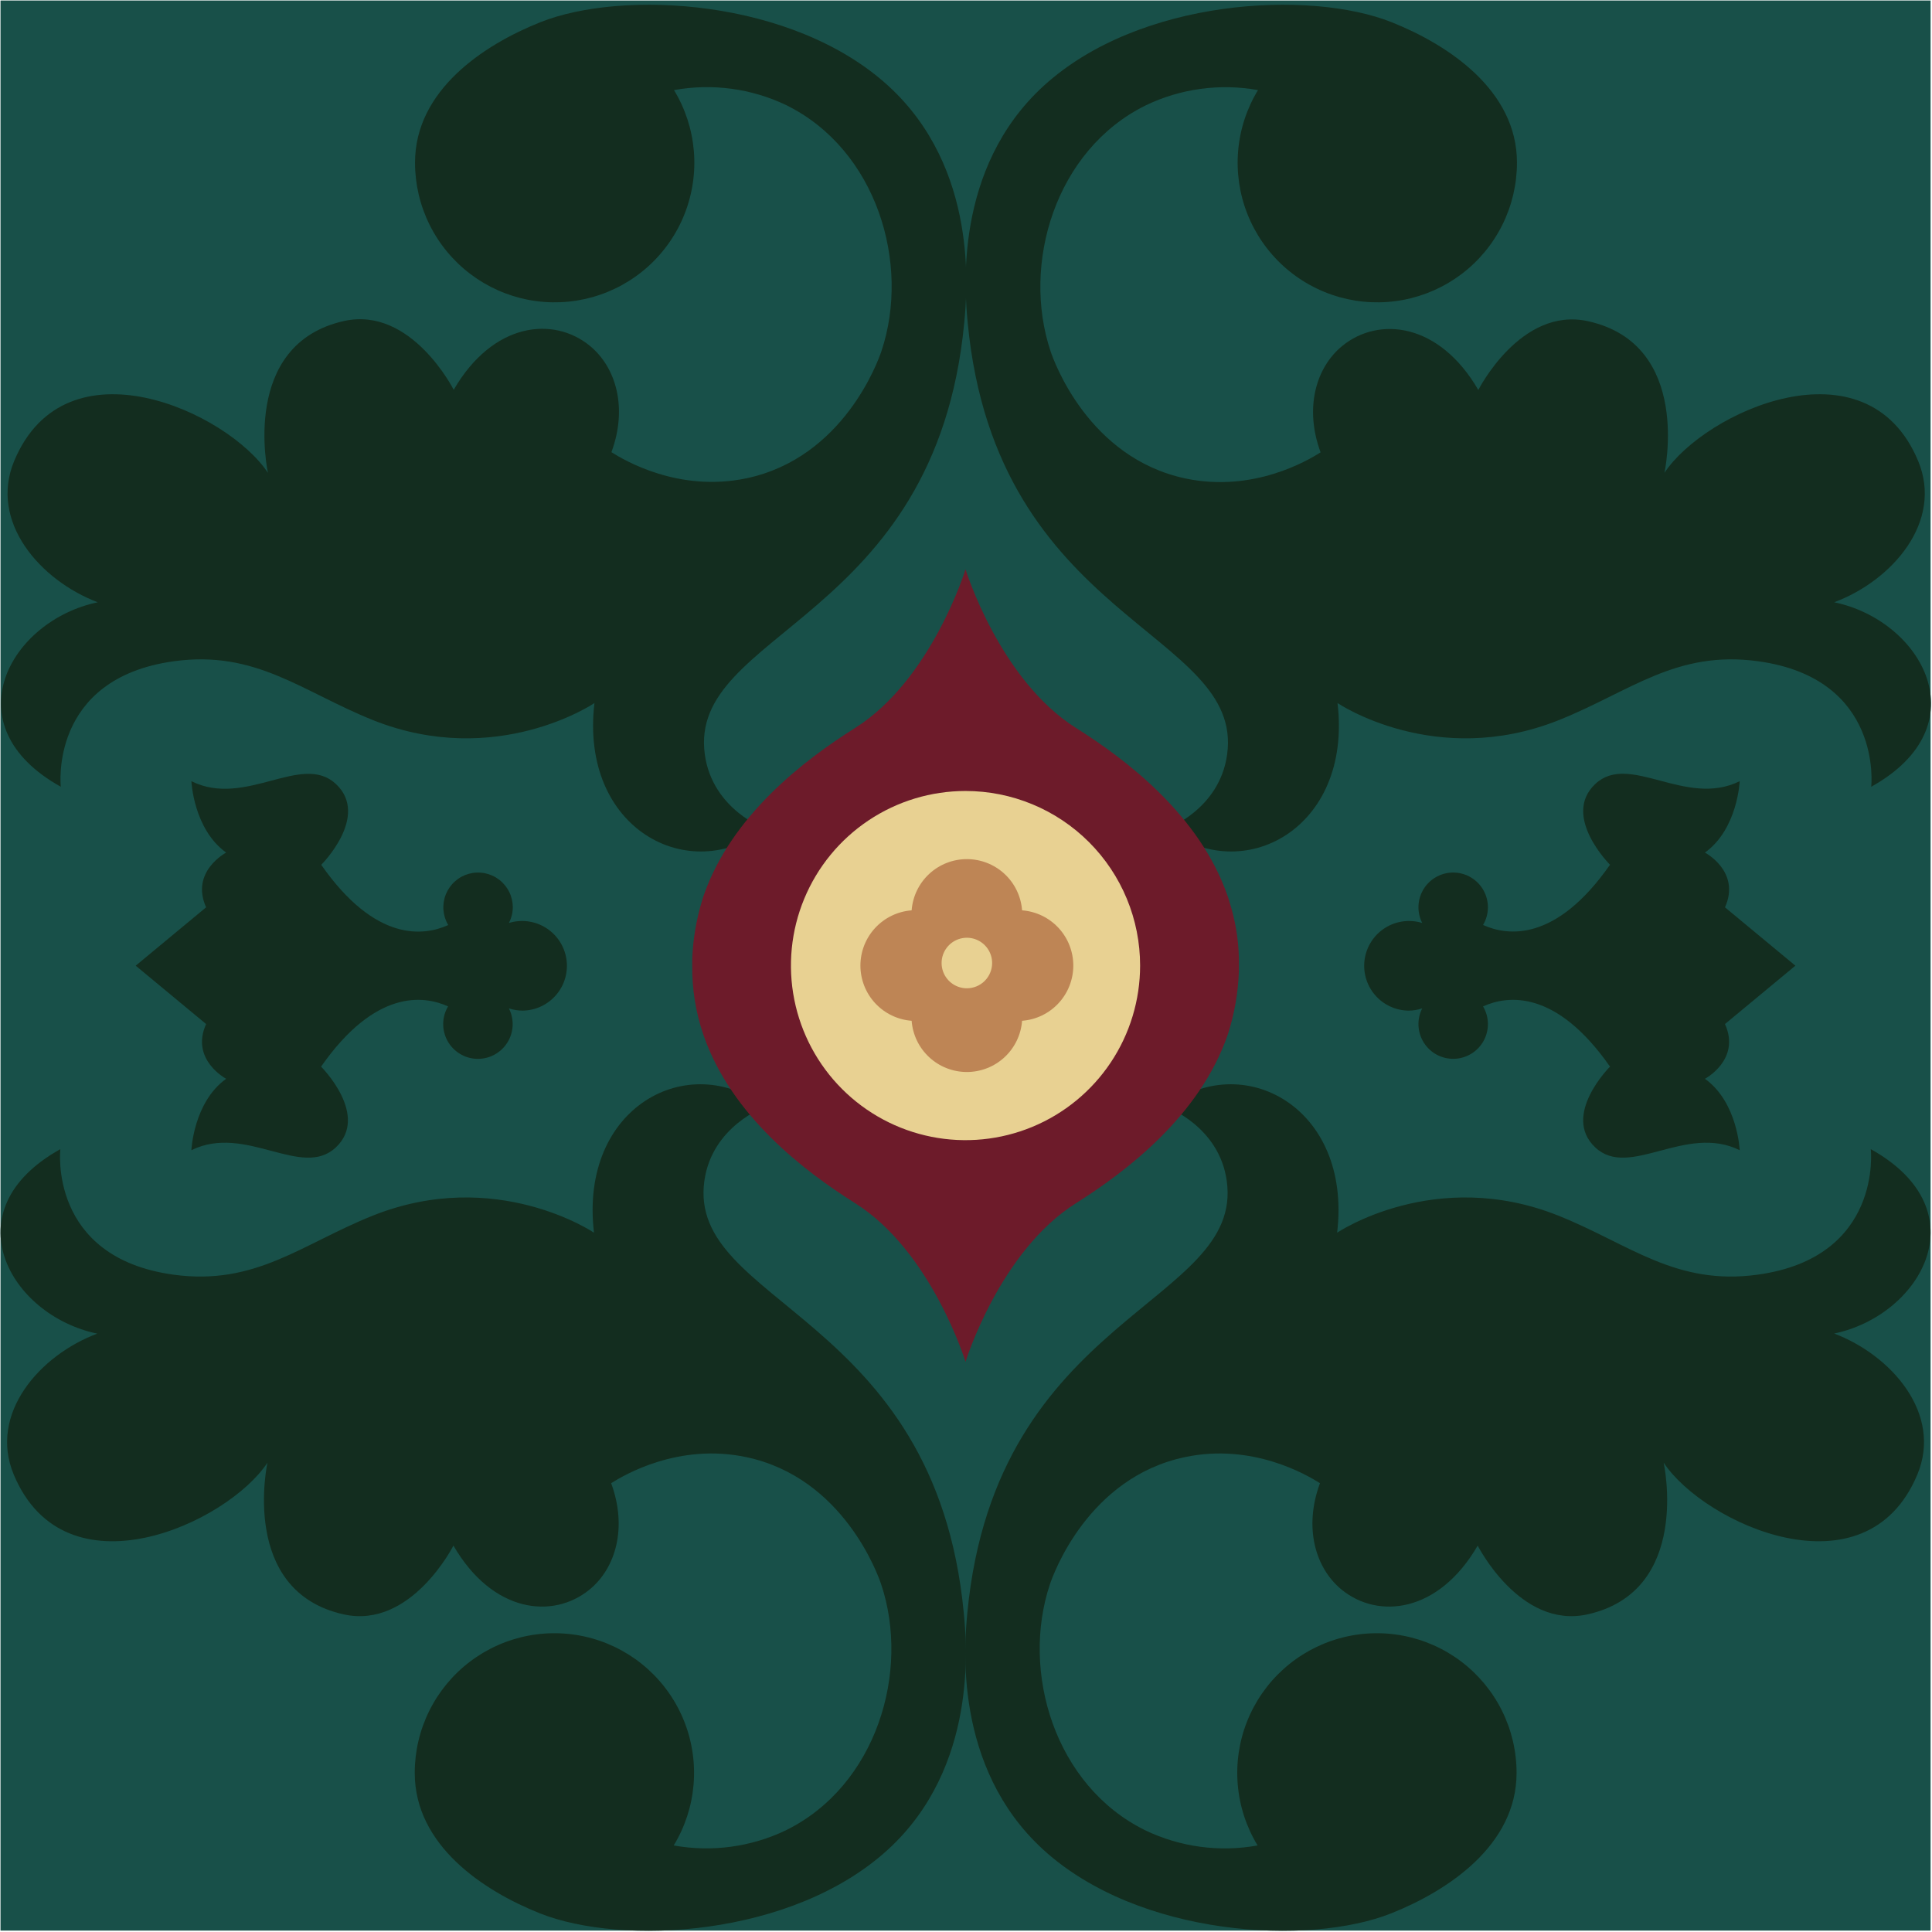 <?xml version="1.0" encoding="UTF-8"?> <svg xmlns="http://www.w3.org/2000/svg" width="494" height="494" viewBox="0 0 494 494" fill="none"><g clip-path="url(#clip0_89_323)"><path d="M493.639 0.129H0.129V493.639H493.639V0.129Z" fill="#185049"></path><path d="M468.998 153.998C491.388 158.638 506.608 185.498 478.458 201.168C478.458 201.168 481.588 173.508 449.568 169.078C428.568 166.178 416.788 176.858 398.518 184.158C366.998 196.708 341.998 179.768 341.998 179.768C345.808 212.028 317.668 226.768 298.268 211.928C298.268 211.928 311.828 207.048 313.768 192.928C318.158 161.268 254.768 159.168 247.438 82.558C246.688 74.738 243.728 43.068 266.878 21.938C291.338 -0.392 334.878 -2.692 355.878 5.698C370.308 11.458 387.878 23.068 387.878 41.588C387.879 47.1 386.604 52.538 384.152 57.475C381.701 62.412 378.14 66.715 373.748 70.046C369.357 73.377 364.253 75.647 358.838 76.676C353.423 77.706 347.843 77.468 342.535 75.981C337.227 74.494 332.336 71.799 328.244 68.106C324.151 64.413 320.97 59.823 318.947 54.695C316.925 49.567 316.118 44.041 316.588 38.549C317.058 33.056 318.793 27.748 321.658 23.038C311.934 21.287 301.906 22.645 292.998 26.918C269.808 38.318 261.148 67.538 268.638 89.858C269.408 92.168 278.248 117.098 303.148 122.348C320.458 125.988 334.328 117.778 337.668 115.668C333.478 104.338 336.468 93.948 343.228 88.438C352.518 80.868 367.958 82.438 377.998 99.718C377.998 99.718 388.788 78.348 405.998 82.118C432.848 88.008 425.588 120.898 425.588 120.898C435.918 105.318 477.248 86.318 490.438 117.818C496.988 133.438 483.738 148.458 469.088 153.958" fill="#132D1F"></path><path d="M444.829 199.739C444.829 199.739 444.319 211.999 435.939 217.999C435.939 217.999 445.169 222.849 441.069 231.999L459.069 246.919L441.069 261.839C445.169 270.969 435.939 275.839 435.939 275.839C444.319 281.839 444.829 294.099 444.829 294.099C430.989 287.259 416.619 301.589 407.899 293.389C399.179 285.189 411.669 272.729 411.669 272.729C397.759 252.829 385.369 254.539 379.209 257.329C379.996 258.656 380.423 260.165 380.448 261.708C380.474 263.25 380.097 264.773 379.356 266.125C378.614 267.478 377.533 268.614 376.218 269.421C374.904 270.229 373.402 270.68 371.86 270.73C370.319 270.781 368.79 270.429 367.426 269.709C366.062 268.99 364.908 267.927 364.08 266.626C363.251 265.325 362.775 263.83 362.7 262.29C362.625 260.749 362.952 259.215 363.649 257.839C362.508 258.219 361.312 258.411 360.109 258.409C358.467 258.386 356.849 258.01 355.365 257.306C353.881 256.603 352.565 255.589 351.507 254.333C350.449 253.076 349.673 251.607 349.233 250.025C348.792 248.443 348.697 246.785 348.953 245.162C349.209 243.54 349.811 241.992 350.718 240.622C351.625 239.253 352.816 238.095 354.209 237.226C355.603 236.357 357.167 235.798 358.796 235.586C360.425 235.374 362.08 235.515 363.649 235.999C362.952 234.623 362.625 233.09 362.7 231.549C362.775 230.008 363.251 228.514 364.08 227.213C364.908 225.912 366.062 224.849 367.426 224.129C368.79 223.409 370.319 223.058 371.86 223.108C373.402 223.159 374.904 223.61 376.218 224.417C377.533 225.225 378.614 226.361 379.356 227.713C380.097 229.066 380.474 230.588 380.448 232.131C380.423 233.673 379.996 235.182 379.209 236.509C385.369 239.299 397.759 241.019 411.669 221.109C411.669 221.109 399.189 208.659 407.899 200.459C416.609 192.259 430.989 206.589 444.829 199.749" fill="#132D1F"></path><path d="M48.939 199.739C48.939 199.739 49.459 211.999 57.829 217.999C57.829 217.999 48.599 222.849 52.699 231.999L34.699 246.919L52.699 261.839C48.599 270.969 57.829 275.839 57.829 275.839C49.459 281.839 48.939 294.099 48.939 294.099C62.789 287.259 77.149 301.589 85.869 293.389C94.589 285.189 82.099 272.729 82.099 272.729C96.009 252.829 108.409 254.539 114.569 257.329C113.781 258.656 113.352 260.165 113.325 261.708C113.298 263.252 113.674 264.775 114.415 266.129C115.156 267.483 116.238 268.62 117.553 269.428C118.867 270.237 120.37 270.688 121.913 270.739C123.455 270.79 124.985 270.437 126.349 269.717C127.714 268.996 128.868 267.932 129.696 266.63C130.525 265.328 130.999 263.832 131.074 262.291C131.148 260.749 130.819 259.215 130.119 257.839C131.261 258.217 132.456 258.41 133.659 258.409C135.301 258.385 136.92 258.009 138.404 257.306C139.888 256.603 141.204 255.588 142.262 254.332C143.32 253.076 144.095 251.607 144.536 250.025C144.977 248.443 145.072 246.784 144.816 245.162C144.56 243.54 143.958 241.991 143.051 240.622C142.144 239.253 140.953 238.094 139.559 237.225C138.166 236.356 136.601 235.797 134.973 235.585C133.344 235.374 131.689 235.515 130.119 235.999C130.766 234.764 131.109 233.393 131.119 231.999C131.121 230.631 130.807 229.281 130.202 228.055C129.596 226.829 128.716 225.759 127.629 224.929C126.542 224.099 125.278 223.531 123.936 223.27C122.593 223.008 121.208 223.061 119.89 223.422C118.571 223.784 117.353 224.446 116.332 225.356C115.311 226.266 114.514 227.399 114.003 228.668C113.491 229.936 113.28 231.306 113.386 232.669C113.491 234.033 113.91 235.354 114.609 236.529C108.449 239.319 96.049 241.039 82.139 221.129C82.139 221.129 94.629 208.679 85.909 200.479C77.189 192.279 62.829 206.609 48.979 199.769" fill="#132D1F"></path><path d="M468.888 341C491.268 336.36 506.498 309.5 478.348 293.83C478.348 293.83 481.478 321.49 449.458 325.92C428.458 328.82 416.678 318.13 398.458 310.83C366.968 298.25 341.898 315.19 341.898 315.19C345.718 282.92 317.578 268.19 298.178 283.03C298.178 283.03 311.738 287.9 313.678 301.97C318.068 333.63 254.678 335.74 247.348 412.35C246.598 420.16 243.638 451.84 266.778 472.97C291.248 495.3 334.778 497.6 355.778 489.21C370.198 483.45 387.778 471.84 387.778 453.32C387.779 447.808 386.504 442.371 384.053 437.433C381.602 432.496 378.041 428.194 373.649 424.862C369.257 421.531 364.154 419.262 358.739 418.232C353.323 417.203 347.743 417.441 342.436 418.927C337.128 420.414 332.236 423.11 328.144 426.803C324.052 430.496 320.87 435.086 318.848 440.214C316.826 445.342 316.018 450.868 316.488 456.36C316.959 461.852 318.694 467.161 321.558 471.87C311.816 473.638 301.765 472.283 292.838 468C269.648 456.6 260.978 427.38 268.468 405.06C269.248 402.75 278.088 377.82 302.988 372.57C320.298 368.92 334.168 377.14 337.508 379.24C333.318 390.58 336.308 400.97 343.068 406.48C352.358 414.05 367.798 412.48 377.838 395.2C377.838 395.2 388.628 416.56 405.838 412.8C432.648 406.9 425.388 374 425.388 374C435.718 389.58 477.038 408.58 490.238 377.07C496.788 361.46 483.538 346.44 468.888 340.94" fill="#132D1F"></path><path d="M24.877 341C2.497 336.36 -12.723 309.5 15.427 293.83C15.427 293.83 12.287 321.49 44.317 325.92C65.317 328.82 77.087 318.13 95.317 310.83C126.817 298.25 151.877 315.19 151.877 315.19C148.067 282.92 176.207 268.19 195.597 283.03C195.597 283.03 182.047 287.9 180.097 301.97C175.717 333.63 239.097 335.74 246.427 412.35C247.177 420.16 250.147 451.84 226.997 472.97C202.537 495.3 158.997 497.6 137.997 489.21C123.567 483.45 106.047 471.84 106.047 453.32C106.046 447.808 107.321 442.371 109.773 437.433C112.224 432.496 115.785 428.194 120.177 424.862C124.568 421.531 129.672 419.262 135.087 418.232C140.502 417.203 146.082 417.441 151.39 418.927C156.698 420.414 161.589 423.11 165.681 426.803C169.774 430.496 172.955 435.086 174.978 440.214C177 445.342 177.807 450.868 177.337 456.36C176.867 461.852 175.132 467.161 172.267 471.87C181.993 473.627 192.025 472.273 200.937 468C224.127 456.6 232.787 427.38 225.297 405.06C224.517 402.75 215.687 377.82 190.787 372.57C173.477 368.92 159.607 377.14 156.267 379.24C160.447 390.58 157.467 400.97 150.697 406.48C141.407 414.05 125.977 412.48 115.937 395.2C115.937 395.2 105.147 416.56 87.937 412.8C61.127 406.9 68.387 374 68.387 374C58.057 389.58 16.727 408.58 3.527 377.07C-3.003 361.47 10.237 346.45 24.877 341Z" fill="#132D1F"></path><path d="M24.998 153.998C2.618 158.638 -12.602 185.498 15.548 201.168C15.548 201.168 12.408 173.508 44.438 169.078C65.438 166.178 77.208 176.858 95.438 184.158C126.998 196.708 151.998 179.768 151.998 179.768C148.188 212.028 176.328 226.768 195.718 211.928C195.718 211.928 182.168 207.048 180.218 192.928C175.838 161.268 239.218 159.168 246.548 82.558C247.298 74.738 250.268 43.068 227.118 21.938C202.658 -0.392 159.118 -2.692 138.118 5.698C123.688 11.458 106.118 23.068 106.118 41.588C106.117 47.1 107.392 52.538 109.844 57.475C112.295 62.412 115.856 66.715 120.248 70.046C124.639 73.377 129.743 75.647 135.158 76.676C140.573 77.706 146.153 77.468 151.461 75.981C156.769 74.494 161.66 71.799 165.753 68.106C169.845 64.413 173.027 59.823 175.049 54.695C177.071 49.567 177.878 44.041 177.408 38.549C176.938 33.056 175.203 27.748 172.338 23.038C182.06 21.27 192.092 22.61 201.008 26.868C224.198 38.268 232.858 67.488 225.368 89.808C224.598 92.118 215.758 117.048 190.858 122.298C173.548 125.938 159.678 117.728 156.338 115.618C160.528 104.288 157.538 93.898 150.778 88.388C141.478 80.818 126.048 82.388 116.008 99.668C116.008 99.668 105.218 78.298 88.008 82.068C61.248 87.998 68.508 120.898 68.508 120.898C58.178 105.318 16.848 86.318 3.648 117.818C-2.892 133.438 10.358 148.458 24.998 153.998Z" fill="#132D1F"></path><path d="M176.999 246.9C176.999 246.25 176.999 245.62 176.999 245C177.215 240.084 178.037 235.214 179.449 230.5C179.539 230.11 179.869 229.14 179.909 229.02C187.059 208.43 205.699 194.28 218.639 186.14C238.199 173.83 246.879 145.57 246.879 145.57C246.879 145.57 255.579 173.83 275.139 186.14C288.069 194.28 306.699 208.43 313.869 229.02C313.9 229.129 313.937 229.236 313.979 229.34C314.116 229.721 314.232 230.108 314.329 230.5C315.843 235.19 316.669 240.074 316.779 245C316.779 245.31 316.779 245.62 316.779 245.94C316.779 246.26 316.779 246.56 316.779 246.88C316.779 247.36 316.779 247.88 316.779 248.33C316.588 253.797 315.646 259.211 313.979 264.42L313.919 264.58C306.789 285.25 288.089 299.48 275.139 307.64C255.569 319.94 246.879 348.21 246.879 348.21C246.879 348.21 238.199 319.94 218.639 307.64C205.699 299.49 187.059 285.35 179.909 264.75C179.867 264.646 179.83 264.539 179.799 264.43C177.881 258.787 176.935 252.86 176.999 246.9Z" fill="#6D1B2A"></path><path d="M291.518 246.89C291.518 255.719 288.9 264.35 283.994 271.692C279.089 279.033 272.116 284.755 263.959 288.133C255.801 291.511 246.825 292.395 238.166 290.672C229.506 288.948 221.552 284.696 215.31 278.452C209.067 272.208 204.816 264.253 203.095 255.593C201.374 246.933 202.259 237.957 205.639 229.8C209.019 221.643 214.743 214.672 222.085 209.768C229.427 204.864 238.059 202.248 246.888 202.25C252.75 202.25 258.554 203.405 263.97 205.648C269.385 207.892 274.306 211.18 278.45 215.325C282.594 219.471 285.882 224.392 288.124 229.808C290.366 235.224 291.52 241.028 291.518 246.89Z" fill="#E8D192"></path><path d="M261.34 232.768C261.072 229.207 259.468 225.879 256.85 223.45C254.231 221.021 250.792 219.672 247.22 219.672C243.649 219.672 240.21 221.021 237.591 223.45C234.973 225.879 233.369 229.207 233.1 232.768C229.539 233.037 226.211 234.641 223.782 237.259C221.353 239.877 220.004 243.317 220.004 246.888C220.004 250.46 221.353 253.899 223.782 256.518C226.211 259.136 229.539 260.74 233.1 261.008C233.369 264.57 234.973 267.898 237.591 270.327C240.21 272.755 243.649 274.105 247.22 274.105C250.792 274.105 254.231 272.755 256.85 270.327C259.468 267.898 261.072 264.57 261.34 261.008C264.902 260.74 268.23 259.136 270.659 256.518C273.087 253.899 274.437 250.46 274.437 246.888C274.437 243.317 273.087 239.877 270.659 237.259C268.23 234.641 264.902 233.037 261.34 232.768ZM247.22 252.698C245.943 252.698 244.694 252.319 243.631 251.61C242.569 250.9 241.741 249.891 241.252 248.71C240.763 247.53 240.635 246.231 240.884 244.978C241.134 243.725 241.749 242.574 242.652 241.67C243.556 240.767 244.707 240.152 245.96 239.902C247.213 239.653 248.512 239.781 249.692 240.27C250.873 240.759 251.882 241.587 252.592 242.649C253.301 243.712 253.68 244.961 253.68 246.238C253.68 247.952 253 249.595 251.788 250.806C250.577 252.018 248.934 252.698 247.22 252.698Z" fill="#BE8555"></path></g><defs><clipPath id="clip0_89_323"><rect width="494" height="494" fill="white"></rect></clipPath></defs></svg> 